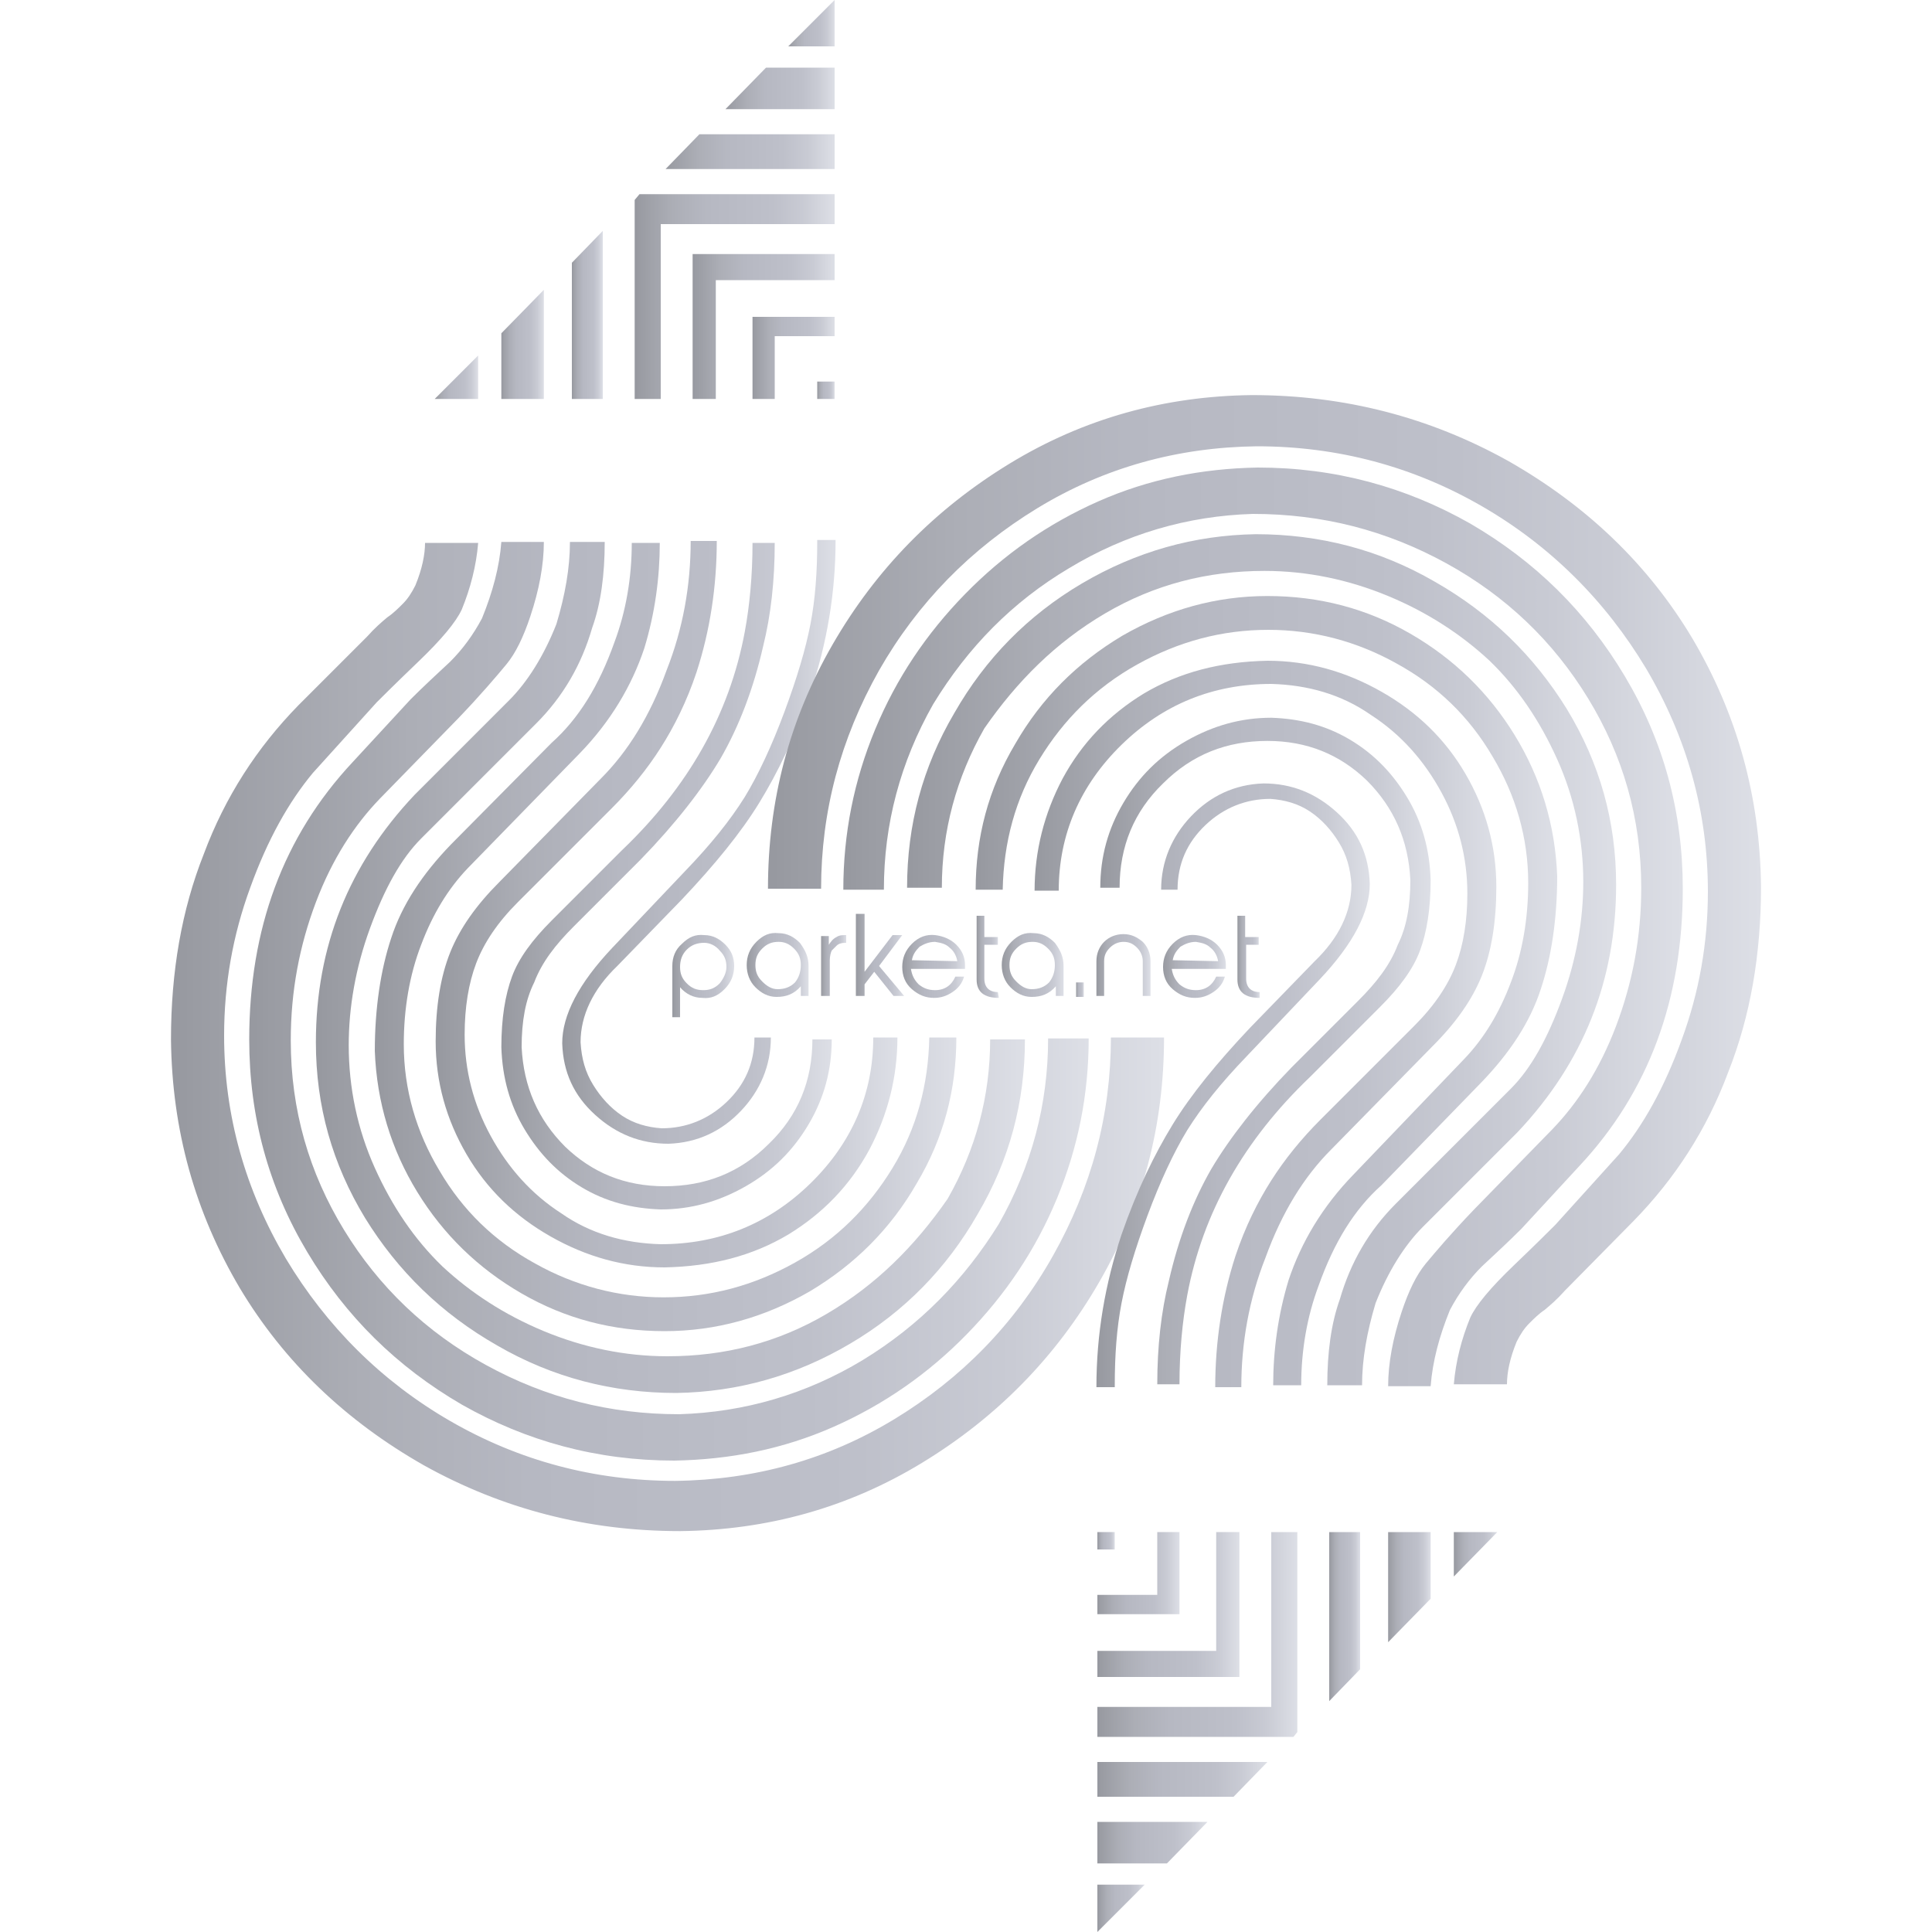 <?xml version="1.0" encoding="utf-8"?>
<!-- Generator: Adobe Illustrator 22.0.0, SVG Export Plug-In . SVG Version: 6.00 Build 0)  -->
<svg version="1.1" id="Слой_1" xmlns="http://www.w3.org/2000/svg" xmlns:xlink="http://www.w3.org/1999/xlink" x="0px" y="0px"
	 viewBox="0 0 200 200" style="enable-background:new 0 0 200 200;" xml:space="preserve">
<style type="text/css">
	.st0{fill:url(#SVGID_1_);}
	.st1{fill:url(#SVGID_2_);}
	.st2{fill:url(#SVGID_3_);}
	.st3{fill:url(#SVGID_4_);}
	.st4{fill:url(#SVGID_5_);}
	.st5{fill:url(#SVGID_6_);}
	.st6{fill:url(#SVGID_7_);}
	.st7{fill:url(#SVGID_8_);}
	.st8{fill:url(#SVGID_9_);}
	.st9{fill:url(#SVGID_10_);}
	.st10{fill:url(#SVGID_11_);}
	.st11{fill:url(#SVGID_12_);}
	.st12{fill:url(#SVGID_13_);}
	.st13{fill:url(#SVGID_14_);}
	.st14{fill:url(#SVGID_15_);}
	.st15{fill:url(#SVGID_16_);}
	.st16{fill:url(#SVGID_17_);}
	.st17{fill:url(#SVGID_18_);}
	.st18{fill:url(#SVGID_19_);}
	.st19{fill:url(#SVGID_20_);}
	.st20{fill:url(#SVGID_21_);}
	.st21{fill:url(#SVGID_22_);}
	.st22{fill:url(#SVGID_23_);}
	.st23{fill:url(#SVGID_24_);}
	.st24{fill:url(#SVGID_25_);}
	.st25{fill:url(#SVGID_26_);}
	.st26{fill:url(#SVGID_27_);}
	.st27{fill:url(#SVGID_28_);}
	.st28{fill:url(#SVGID_29_);}
	.st29{fill:url(#SVGID_30_);}
	.st30{fill:url(#SVGID_31_);}
	.st31{fill:url(#SVGID_32_);}
	.st32{fill:url(#SVGID_33_);}
	.st33{fill:url(#SVGID_34_);}
	.st34{fill:url(#SVGID_35_);}
	.st35{fill:url(#SVGID_36_);}
	.st36{fill:url(#SVGID_37_);}
	.st37{fill:url(#SVGID_38_);}
	.st38{fill:url(#SVGID_39_);}
	.st39{fill:url(#SVGID_40_);}
	.st40{fill:url(#SVGID_41_);}
	.st41{fill:url(#SVGID_42_);}
	.st42{fill:url(#SVGID_43_);}
	.st43{fill:url(#SVGID_44_);}
	.st44{fill:url(#SVGID_45_);}
</style>
<g>
	<g>
		<linearGradient id="SVGID_1_" gradientUnits="userSpaceOnUse" x1="58.2" y1="87.15" x2="86.5" y2="87.15">
			<stop  offset="5.618000e-03" style="stop-color:#9799A0"/>
			<stop  offset="2.592942e-02" style="stop-color:#9A9CA3"/>
			<stop  offset="0.192" style="stop-color:#ACAEB6"/>
			<stop  offset="0.361" style="stop-color:#B6B8C2"/>
			<stop  offset="0.534" style="stop-color:#BABCC6"/>
			<stop  offset="0.693" style="stop-color:#BEC0CA"/>
			<stop  offset="0.847" style="stop-color:#C9CBD4"/>
			<stop  offset="0.999" style="stop-color:#DDDFE6"/>
			<stop  offset="1" style="stop-color:#DDDFE6"/>
		</linearGradient>
		<path class="st0" d="M84.6,56.1c0,3.1-0.2,5.9-0.7,8.5s-1.4,5.6-2.7,9.1c-1.3,3.5-2.7,6.5-4.1,8.8c-1.5,2.4-3.5,4.9-6.2,7.7
			l-7.5,7.9c-3.5,3.7-5.2,7-5.2,9.9c0.1,3,1.2,5.4,3.4,7.4s4.7,3,7.6,3c3-0.1,5.5-1.3,7.5-3.4s3.1-4.7,3.1-7.6h-1.7
			c0,2.7-1,4.9-2.9,6.7c-1.9,1.8-4.2,2.7-6.7,2.7c-1.5-0.1-2.9-0.5-4.1-1.3c-1.2-0.8-2.2-1.9-3-3.2c-0.8-1.3-1.2-2.7-1.3-4.4
			c0-2.8,1.3-5.5,3.8-7.9l6.7-6.9c3.4-3.6,6.1-6.9,8-10s3.7-6.8,5.3-11.4c1.7-5.1,2.6-10.3,2.6-15.8h-1.9V56.1z"/>
		<linearGradient id="SVGID_2_" gradientUnits="userSpaceOnUse" x1="51.9" y1="90.7" x2="86.1" y2="90.7">
			<stop  offset="5.618000e-03" style="stop-color:#9799A0"/>
			<stop  offset="2.592942e-02" style="stop-color:#9A9CA3"/>
			<stop  offset="0.192" style="stop-color:#ACAEB6"/>
			<stop  offset="0.361" style="stop-color:#B6B8C2"/>
			<stop  offset="0.534" style="stop-color:#BABCC6"/>
			<stop  offset="0.693" style="stop-color:#BEC0CA"/>
			<stop  offset="0.847" style="stop-color:#C9CBD4"/>
			<stop  offset="0.999" style="stop-color:#DDDFE6"/>
			<stop  offset="1" style="stop-color:#DDDFE6"/>
		</linearGradient>
		<path class="st1" d="M59.4,95.9l6.9-6.9c3.6-3.7,6.4-7.3,8.3-10.5c1.9-3.3,3.4-7.2,4.4-11.6c0.8-3.2,1.2-6.8,1.2-10.7h-2.3
			c0,3.4-0.3,6.5-0.8,9.2C75.5,74,71.2,81.5,64.4,88l-7.3,7.3c-2,2-3.4,3.9-4.1,5.8c-0.7,1.9-1.1,4.3-1.1,7.3c0.1,3.2,0.9,6,2.4,8.5
			s3.4,4.5,5.9,6s5.2,2.2,8.2,2.3c3.1,0,6-0.8,8.8-2.4s4.9-3.7,6.5-6.4c1.6-2.7,2.4-5.6,2.4-8.8h-2c0,4.3-1.5,7.9-4.5,10.8
			c-3,3-6.6,4.4-10.8,4.4c-4.1,0-7.5-1.4-10.3-4.1c-2.8-2.8-4.3-6.2-4.5-10.3c0-2.7,0.4-4.9,1.3-6.7C56.1,99.6,57.5,97.8,59.4,95.9z
			"/>
		<linearGradient id="SVGID_3_" gradientUnits="userSpaceOnUse" x1="77.9" y1="37.05" x2="86.4" y2="37.05">
			<stop  offset="5.618000e-03" style="stop-color:#9799A0"/>
			<stop  offset="2.592942e-02" style="stop-color:#9A9CA3"/>
			<stop  offset="0.192" style="stop-color:#ACAEB6"/>
			<stop  offset="0.361" style="stop-color:#B6B8C2"/>
			<stop  offset="0.534" style="stop-color:#BABCC6"/>
			<stop  offset="0.693" style="stop-color:#BEC0CA"/>
			<stop  offset="0.847" style="stop-color:#C9CBD4"/>
			<stop  offset="0.999" style="stop-color:#DDDFE6"/>
			<stop  offset="1" style="stop-color:#DDDFE6"/>
		</linearGradient>
		<polygon class="st2" points="86.4,32.8 77.9,32.8 77.9,41.3 80.2,41.3 80.2,34.8 86.4,34.8 		"/>
		<linearGradient id="SVGID_4_" gradientUnits="userSpaceOnUse" x1="65.7" y1="30.7" x2="86.4" y2="30.7">
			<stop  offset="5.618000e-03" style="stop-color:#9799A0"/>
			<stop  offset="2.592942e-02" style="stop-color:#9A9CA3"/>
			<stop  offset="0.192" style="stop-color:#ACAEB6"/>
			<stop  offset="0.361" style="stop-color:#B6B8C2"/>
			<stop  offset="0.534" style="stop-color:#BABCC6"/>
			<stop  offset="0.693" style="stop-color:#BEC0CA"/>
			<stop  offset="0.847" style="stop-color:#C9CBD4"/>
			<stop  offset="0.999" style="stop-color:#DDDFE6"/>
			<stop  offset="1" style="stop-color:#DDDFE6"/>
		</linearGradient>
		<polygon class="st3" points="68.4,23.2 86.4,23.2 86.4,20.1 66.2,20.1 65.7,20.7 65.7,41.3 68.4,41.3 		"/>
		<linearGradient id="SVGID_5_" gradientUnits="userSpaceOnUse" x1="25.8" y1="103.65" x2="112.7" y2="103.65">
			<stop  offset="5.618000e-03" style="stop-color:#9799A0"/>
			<stop  offset="2.592942e-02" style="stop-color:#9A9CA3"/>
			<stop  offset="0.192" style="stop-color:#ACAEB6"/>
			<stop  offset="0.361" style="stop-color:#B6B8C2"/>
			<stop  offset="0.534" style="stop-color:#BABCC6"/>
			<stop  offset="0.693" style="stop-color:#BEC0CA"/>
			<stop  offset="0.847" style="stop-color:#C9CBD4"/>
			<stop  offset="0.999" style="stop-color:#DDDFE6"/>
			<stop  offset="1" style="stop-color:#DDDFE6"/>
		</linearGradient>
		<path class="st4" d="M89.3,140.8c-5.8,3.5-12.2,5.4-19,5.6c-7.2,0-13.8-1.7-20-5.1c-6.2-3.4-11.1-8.1-14.7-14
			c-3.6-5.9-5.5-12.4-5.5-19.6c0-5.1,0.9-9.8,2.6-14.3c1.7-4.5,4-8,6.6-10.7l8.1-8.3c2.4-2.5,4-4.4,5-5.6s1.8-2.9,2.5-5
			c0.9-2.7,1.4-5.3,1.4-7.7h-4.4c-0.2,2.6-0.9,5.2-2,7.9c-0.9,1.7-2,3.2-3.3,4.5c-1.4,1.3-2.8,2.6-4.1,3.9l-6,6.5
			c-7.2,7.7-10.7,17.3-10.7,28.7c0,8,2,15.3,6,22s9.3,11.9,16,15.8c6.7,3.8,14,5.8,22,5.8c5.8-0.1,11.3-1.2,16.5-3.5
			s9.8-5.5,13.8-9.6s7.1-8.7,9.3-14c2.2-5.3,3.3-10.8,3.3-16.6h-4.2c0,6.8-1.7,13.2-5.1,19.2C99.8,132.5,95.2,137.2,89.3,140.8z"/>
		<linearGradient id="SVGID_6_" gradientUnits="userSpaceOnUse" x1="68.9" y1="15.7" x2="86.4" y2="15.7">
			<stop  offset="5.618000e-03" style="stop-color:#9799A0"/>
			<stop  offset="2.592942e-02" style="stop-color:#9A9CA3"/>
			<stop  offset="0.192" style="stop-color:#ACAEB6"/>
			<stop  offset="0.361" style="stop-color:#B6B8C2"/>
			<stop  offset="0.534" style="stop-color:#BABCC6"/>
			<stop  offset="0.693" style="stop-color:#BEC0CA"/>
			<stop  offset="0.847" style="stop-color:#C9CBD4"/>
			<stop  offset="0.999" style="stop-color:#DDDFE6"/>
			<stop  offset="1" style="stop-color:#DDDFE6"/>
		</linearGradient>
		<polygon class="st5" points="86.4,13.9 72.4,13.9 68.9,17.5 86.4,17.5 		"/>
		<linearGradient id="SVGID_7_" gradientUnits="userSpaceOnUse" x1="45.1" y1="93.6" x2="92.9" y2="93.6">
			<stop  offset="5.618000e-03" style="stop-color:#9799A0"/>
			<stop  offset="2.592942e-02" style="stop-color:#9A9CA3"/>
			<stop  offset="0.192" style="stop-color:#ACAEB6"/>
			<stop  offset="0.361" style="stop-color:#B6B8C2"/>
			<stop  offset="0.534" style="stop-color:#BABCC6"/>
			<stop  offset="0.693" style="stop-color:#BEC0CA"/>
			<stop  offset="0.847" style="stop-color:#C9CBD4"/>
			<stop  offset="0.999" style="stop-color:#DDDFE6"/>
			<stop  offset="1" style="stop-color:#DDDFE6"/>
		</linearGradient>
		<path class="st6" d="M51.7,91.3c-2.4,2.4-4.1,4.8-5.1,7.3s-1.5,5.6-1.5,9.2c0,4.2,1.1,8.1,3.2,11.7c2.1,3.6,5,6.4,8.7,8.5
			c3.7,2.1,7.6,3.2,11.8,3.2c4.9-0.1,9.1-1.2,12.8-3.4c3.6-2.2,6.4-5.1,8.4-8.8c1.9-3.6,2.9-7.5,2.9-11.6h-2.5
			c0,5.8-2.2,10.9-6.5,15.1s-9.5,6.3-15.5,6.3c-3.8-0.1-7.3-1.1-10.3-3.2c-3.1-2-5.5-4.7-7.3-8s-2.7-6.8-2.7-10.5
			c0-2.8,0.4-5.3,1.2-7.4s2.2-4.2,4.3-6.3l9.7-9.7c2-2,3.7-4.1,5.1-6.3c1.4-2.2,2.7-4.8,3.7-7.8c1.4-4.3,2.1-8.9,2.1-13.6h-2.7
			c0,4.6-0.8,9.1-2.5,13.4c-1.7,4.7-4,8.4-6.8,11.2L51.7,91.3z"/>
		<linearGradient id="SVGID_8_" gradientUnits="userSpaceOnUse" x1="71.7" y1="33.8" x2="86.4" y2="33.8">
			<stop  offset="5.618000e-03" style="stop-color:#9799A0"/>
			<stop  offset="2.592942e-02" style="stop-color:#9A9CA3"/>
			<stop  offset="0.192" style="stop-color:#ACAEB6"/>
			<stop  offset="0.361" style="stop-color:#B6B8C2"/>
			<stop  offset="0.534" style="stop-color:#BABCC6"/>
			<stop  offset="0.693" style="stop-color:#BEC0CA"/>
			<stop  offset="0.847" style="stop-color:#C9CBD4"/>
			<stop  offset="0.999" style="stop-color:#DDDFE6"/>
			<stop  offset="1" style="stop-color:#DDDFE6"/>
		</linearGradient>
		<polygon class="st7" points="86.4,26.3 71.7,26.3 71.7,41.3 74.1,41.3 74.1,29 86.4,29 		"/>
		<linearGradient id="SVGID_9_" gradientUnits="userSpaceOnUse" x1="32.7" y1="100.15" x2="106.1" y2="100.15">
			<stop  offset="5.618000e-03" style="stop-color:#9799A0"/>
			<stop  offset="2.592942e-02" style="stop-color:#9A9CA3"/>
			<stop  offset="0.192" style="stop-color:#ACAEB6"/>
			<stop  offset="0.361" style="stop-color:#B6B8C2"/>
			<stop  offset="0.534" style="stop-color:#BABCC6"/>
			<stop  offset="0.693" style="stop-color:#BEC0CA"/>
			<stop  offset="0.847" style="stop-color:#C9CBD4"/>
			<stop  offset="0.999" style="stop-color:#DDDFE6"/>
			<stop  offset="1" style="stop-color:#DDDFE6"/>
		</linearGradient>
		<path class="st8" d="M85.6,136c-5.1,3-10.6,4.4-16.5,4.4c-4.4,0-8.7-0.9-12.8-2.6c-4.1-1.7-7.6-4-10.5-6.7
			c-2.9-2.8-5.2-6.2-7-10.2s-2.7-8.3-2.7-12.7c0-3.9,0.7-8,2.2-12.1s3.2-7.2,5.3-9.3l11.9-11.9c2.8-2.8,4.7-6.1,5.8-9.9
			c0.9-2.5,1.3-5.5,1.3-8.9H59c0,2.7-0.5,5.5-1.4,8.5c-1.3,3.3-3,6-4.9,7.9l-9.8,9.8c-6.8,7.2-10.2,15.7-10.2,25.6
			c0,6.6,1.7,12.6,5.1,18.2c3.4,5.5,7.9,9.9,13.7,13.2c5.7,3.3,11.9,4.9,18.5,4.9c6.4-0.1,12.4-1.8,18-5.1s10-7.8,13.2-13.4
			c3.3-5.6,4.9-11.6,4.9-18.1h-3.6c0,5.9-1.5,11.4-4.4,16.5C94.7,129,90.7,133,85.6,136z"/>
		<linearGradient id="SVGID_10_" gradientUnits="userSpaceOnUse" x1="45" y1="39.05" x2="49.5" y2="39.05">
			<stop  offset="5.618000e-03" style="stop-color:#9799A0"/>
			<stop  offset="2.592942e-02" style="stop-color:#9A9CA3"/>
			<stop  offset="0.192" style="stop-color:#ACAEB6"/>
			<stop  offset="0.361" style="stop-color:#B6B8C2"/>
			<stop  offset="0.534" style="stop-color:#BABCC6"/>
			<stop  offset="0.693" style="stop-color:#BEC0CA"/>
			<stop  offset="0.847" style="stop-color:#C9CBD4"/>
			<stop  offset="0.999" style="stop-color:#DDDFE6"/>
			<stop  offset="1" style="stop-color:#DDDFE6"/>
		</linearGradient>
		<polygon class="st9" points="49.5,36.8 45,41.3 49.5,41.3 		"/>
		<linearGradient id="SVGID_11_" gradientUnits="userSpaceOnUse" x1="81.6" y1="2.4" x2="86.4" y2="2.4">
			<stop  offset="5.618000e-03" style="stop-color:#9799A0"/>
			<stop  offset="2.592942e-02" style="stop-color:#9A9CA3"/>
			<stop  offset="0.192" style="stop-color:#ACAEB6"/>
			<stop  offset="0.361" style="stop-color:#B6B8C2"/>
			<stop  offset="0.534" style="stop-color:#BABCC6"/>
			<stop  offset="0.693" style="stop-color:#BEC0CA"/>
			<stop  offset="0.847" style="stop-color:#C9CBD4"/>
			<stop  offset="0.999" style="stop-color:#DDDFE6"/>
			<stop  offset="1" style="stop-color:#DDDFE6"/>
		</linearGradient>
		<polygon class="st10" points="86.4,4.8 86.4,0 81.6,4.8 		"/>
		<linearGradient id="SVGID_12_" gradientUnits="userSpaceOnUse" x1="17.7" y1="107.35" x2="120.5" y2="107.35">
			<stop  offset="5.618000e-03" style="stop-color:#9799A0"/>
			<stop  offset="2.592942e-02" style="stop-color:#9A9CA3"/>
			<stop  offset="0.192" style="stop-color:#ACAEB6"/>
			<stop  offset="0.361" style="stop-color:#B6B8C2"/>
			<stop  offset="0.534" style="stop-color:#BABCC6"/>
			<stop  offset="0.693" style="stop-color:#BEC0CA"/>
			<stop  offset="0.847" style="stop-color:#C9CBD4"/>
			<stop  offset="0.999" style="stop-color:#DDDFE6"/>
			<stop  offset="1" style="stop-color:#DDDFE6"/>
		</linearGradient>
		<path class="st11" d="M115,107.4c0,8-2,15.5-6,22.6c-4,7.1-9.5,12.7-16.4,16.9s-14.5,6.3-22.7,6.4c-8.4,0-16.2-2.1-23.3-6.2
			c-7.1-4.1-12.8-9.8-17-16.8c-4.2-7.1-6.4-14.8-6.4-23.1c0-5.3,0.9-10.4,2.7-15.3c1.8-5,4-8.9,6.5-11.9l6.6-7.3
			c0.5-0.5,1.9-1.9,4.3-4.2c2.4-2.3,3.9-4.1,4.5-5.4c0.9-2.2,1.5-4.5,1.7-6.9H44c0,1.2-0.3,2.7-1,4.4c-0.4,0.8-0.8,1.4-1.3,1.9
			s-1,1-1.6,1.4c-0.6,0.5-1.3,1.1-2.1,2L30.9,73c-4.3,4.4-7.6,9.5-9.8,15.4c-2.3,5.8-3.4,12.2-3.4,19.2c0.1,9.4,2.5,17.9,7.1,25.7
			c4.6,7.7,11,13.8,19.1,18.4c8.1,4.5,16.9,6.8,26.5,6.8c9-0.1,17.4-2.4,25.1-7.1c7.7-4.7,13.8-10.9,18.3-18.7s6.7-16.2,6.7-25.3
			C120.5,107.4,115,107.4,115,107.4z"/>
		<linearGradient id="SVGID_13_" gradientUnits="userSpaceOnUse" x1="59.2" y1="32.6" x2="62.4" y2="32.6">
			<stop  offset="5.618000e-03" style="stop-color:#9799A0"/>
			<stop  offset="2.592942e-02" style="stop-color:#9A9CA3"/>
			<stop  offset="0.192" style="stop-color:#ACAEB6"/>
			<stop  offset="0.361" style="stop-color:#B6B8C2"/>
			<stop  offset="0.534" style="stop-color:#BABCC6"/>
			<stop  offset="0.693" style="stop-color:#BEC0CA"/>
			<stop  offset="0.847" style="stop-color:#C9CBD4"/>
			<stop  offset="0.999" style="stop-color:#DDDFE6"/>
			<stop  offset="1" style="stop-color:#DDDFE6"/>
		</linearGradient>
		<polygon class="st12" points="62.4,23.9 59.2,27.2 59.2,41.3 62.4,41.3 		"/>
		<linearGradient id="SVGID_14_" gradientUnits="userSpaceOnUse" x1="51.9" y1="35.65" x2="56.3" y2="35.65">
			<stop  offset="5.618000e-03" style="stop-color:#9799A0"/>
			<stop  offset="2.592942e-02" style="stop-color:#9A9CA3"/>
			<stop  offset="0.192" style="stop-color:#ACAEB6"/>
			<stop  offset="0.361" style="stop-color:#B6B8C2"/>
			<stop  offset="0.534" style="stop-color:#BABCC6"/>
			<stop  offset="0.693" style="stop-color:#BEC0CA"/>
			<stop  offset="0.847" style="stop-color:#C9CBD4"/>
			<stop  offset="0.999" style="stop-color:#DDDFE6"/>
			<stop  offset="1" style="stop-color:#DDDFE6"/>
		</linearGradient>
		<polygon class="st13" points="56.3,30 51.9,34.5 51.9,41.3 56.3,41.3 		"/>
		<linearGradient id="SVGID_15_" gradientUnits="userSpaceOnUse" x1="38.8" y1="97" x2="99" y2="97">
			<stop  offset="5.618000e-03" style="stop-color:#9799A0"/>
			<stop  offset="2.592942e-02" style="stop-color:#9A9CA3"/>
			<stop  offset="0.192" style="stop-color:#ACAEB6"/>
			<stop  offset="0.361" style="stop-color:#B6B8C2"/>
			<stop  offset="0.534" style="stop-color:#BABCC6"/>
			<stop  offset="0.693" style="stop-color:#BEC0CA"/>
			<stop  offset="0.847" style="stop-color:#C9CBD4"/>
			<stop  offset="0.999" style="stop-color:#DDDFE6"/>
			<stop  offset="1" style="stop-color:#DDDFE6"/>
		</linearGradient>
		<path class="st14" d="M46.7,87.4c-3,3.1-5.1,6.3-6.2,9.7c-1.1,3.3-1.7,7.3-1.7,11.7c0.2,5.3,1.7,10.2,4.4,14.6s6.3,7.9,10.8,10.5
			s9.4,3.9,14.8,3.9c5.3,0,10.3-1.4,15-4.1c4.7-2.8,8.4-6.5,11.1-11.2c2.8-4.7,4.1-9.7,4.1-15.1h-2.8c-0.1,4.9-1.3,9.4-3.8,13.5
			s-5.8,7.4-10.1,9.8c-4.3,2.4-8.8,3.6-13.6,3.6c-4.7,0-9.2-1.2-13.3-3.5c-4.2-2.3-7.5-5.5-9.9-9.6c-2.4-4-3.7-8.4-3.7-13.1
			c0-3.7,0.6-7.2,1.8-10.3c1.2-3.2,2.8-5.8,4.8-7.9L60,78c3.2-3.3,5.4-7,6.7-10.9c1.1-3.6,1.6-7.3,1.6-10.9h-2.9
			c0,3.6-0.6,7.1-1.8,10.3c-1.6,4.5-3.7,7.9-6.5,10.4L46.7,87.4z"/>
		<linearGradient id="SVGID_16_" gradientUnits="userSpaceOnUse" x1="75.1" y1="9.15" x2="86.4" y2="9.15">
			<stop  offset="5.618000e-03" style="stop-color:#9799A0"/>
			<stop  offset="2.592942e-02" style="stop-color:#9A9CA3"/>
			<stop  offset="0.192" style="stop-color:#ACAEB6"/>
			<stop  offset="0.361" style="stop-color:#B6B8C2"/>
			<stop  offset="0.534" style="stop-color:#BABCC6"/>
			<stop  offset="0.693" style="stop-color:#BEC0CA"/>
			<stop  offset="0.847" style="stop-color:#C9CBD4"/>
			<stop  offset="0.999" style="stop-color:#DDDFE6"/>
			<stop  offset="1" style="stop-color:#DDDFE6"/>
		</linearGradient>
		<polygon class="st15" points="75.1,11.3 86.4,11.3 86.4,7 79.3,7 		"/>
		<linearGradient id="SVGID_17_" gradientUnits="userSpaceOnUse" x1="84.6" y1="40.4" x2="86.4" y2="40.4">
			<stop  offset="5.618000e-03" style="stop-color:#9799A0"/>
			<stop  offset="2.592942e-02" style="stop-color:#9A9CA3"/>
			<stop  offset="0.192" style="stop-color:#ACAEB6"/>
			<stop  offset="0.361" style="stop-color:#B6B8C2"/>
			<stop  offset="0.534" style="stop-color:#BABCC6"/>
			<stop  offset="0.693" style="stop-color:#BEC0CA"/>
			<stop  offset="0.847" style="stop-color:#C9CBD4"/>
			<stop  offset="0.999" style="stop-color:#DDDFE6"/>
			<stop  offset="1" style="stop-color:#DDDFE6"/>
		</linearGradient>
		<rect x="84.6" y="39.5" class="st16" width="1.8" height="1.8"/>
	</g>
	<g>
		<linearGradient id="SVGID_18_" gradientUnits="userSpaceOnUse" x1="113.6" y1="166.1" x2="128.3" y2="166.1">
			<stop  offset="5.618000e-03" style="stop-color:#9799A0"/>
			<stop  offset="2.592942e-02" style="stop-color:#9A9CA3"/>
			<stop  offset="0.192" style="stop-color:#ACAEB6"/>
			<stop  offset="0.361" style="stop-color:#B6B8C2"/>
			<stop  offset="0.534" style="stop-color:#BABCC6"/>
			<stop  offset="0.693" style="stop-color:#BEC0CA"/>
			<stop  offset="0.847" style="stop-color:#C9CBD4"/>
			<stop  offset="0.999" style="stop-color:#DDDFE6"/>
			<stop  offset="1" style="stop-color:#DDDFE6"/>
		</linearGradient>
		<polygon class="st17" points="113.6,173.6 128.3,173.6 128.3,158.6 125.9,158.6 125.9,170.9 113.6,170.9 		"/>
		<linearGradient id="SVGID_19_" gradientUnits="userSpaceOnUse" x1="107.1" y1="106" x2="154.9" y2="106">
			<stop  offset="5.618000e-03" style="stop-color:#9799A0"/>
			<stop  offset="2.592942e-02" style="stop-color:#9A9CA3"/>
			<stop  offset="0.192" style="stop-color:#ACAEB6"/>
			<stop  offset="0.361" style="stop-color:#B6B8C2"/>
			<stop  offset="0.534" style="stop-color:#BABCC6"/>
			<stop  offset="0.693" style="stop-color:#BEC0CA"/>
			<stop  offset="0.847" style="stop-color:#C9CBD4"/>
			<stop  offset="0.999" style="stop-color:#DDDFE6"/>
			<stop  offset="1" style="stop-color:#DDDFE6"/>
		</linearGradient>
		<path class="st18" d="M148.3,108.3c2.4-2.4,4.1-4.8,5.1-7.3s1.5-5.6,1.5-9.2c0-4.2-1.1-8.1-3.2-11.7c-2.1-3.6-5-6.4-8.7-8.5
			s-7.6-3.2-11.8-3.2c-4.9,0.1-9.1,1.2-12.8,3.4c-3.6,2.2-6.4,5.1-8.4,8.8c-1.9,3.6-2.9,7.5-2.9,11.6h2.5c0-5.8,2.2-10.9,6.5-15.1
			s9.5-6.3,15.5-6.3c3.8,0.1,7.3,1.1,10.3,3.2c3.1,2,5.5,4.7,7.3,8s2.7,6.8,2.7,10.5c0,2.8-0.4,5.3-1.2,7.4s-2.2,4.2-4.3,6.3
			l-9.7,9.7c-2,2-3.7,4.1-5.1,6.3c-1.4,2.2-2.7,4.8-3.7,7.8c-1.4,4.3-2.1,8.9-2.1,13.6h2.7c0-4.6,0.8-9.1,2.5-13.4
			c1.7-4.7,4-8.4,6.8-11.2L148.3,108.3z"/>
		<linearGradient id="SVGID_20_" gradientUnits="userSpaceOnUse" x1="113.6" y1="162.85" x2="122.1" y2="162.85">
			<stop  offset="5.618000e-03" style="stop-color:#9799A0"/>
			<stop  offset="2.592942e-02" style="stop-color:#9A9CA3"/>
			<stop  offset="0.192" style="stop-color:#ACAEB6"/>
			<stop  offset="0.361" style="stop-color:#B6B8C2"/>
			<stop  offset="0.534" style="stop-color:#BABCC6"/>
			<stop  offset="0.693" style="stop-color:#BEC0CA"/>
			<stop  offset="0.847" style="stop-color:#C9CBD4"/>
			<stop  offset="0.999" style="stop-color:#DDDFE6"/>
			<stop  offset="1" style="stop-color:#DDDFE6"/>
		</linearGradient>
		<polygon class="st19" points="113.6,167.1 122.1,167.1 122.1,158.6 119.8,158.6 119.8,165.1 113.6,165.1 		"/>
		<linearGradient id="SVGID_21_" gradientUnits="userSpaceOnUse" x1="113.6" y1="159.5" x2="115.4" y2="159.5">
			<stop  offset="5.618000e-03" style="stop-color:#9799A0"/>
			<stop  offset="2.592942e-02" style="stop-color:#9A9CA3"/>
			<stop  offset="0.192" style="stop-color:#ACAEB6"/>
			<stop  offset="0.361" style="stop-color:#B6B8C2"/>
			<stop  offset="0.534" style="stop-color:#BABCC6"/>
			<stop  offset="0.693" style="stop-color:#BEC0CA"/>
			<stop  offset="0.847" style="stop-color:#C9CBD4"/>
			<stop  offset="0.999" style="stop-color:#DDDFE6"/>
			<stop  offset="1" style="stop-color:#DDDFE6"/>
		</linearGradient>
		<rect x="113.6" y="158.6" class="st20" width="1.8" height="1.8"/>
		<linearGradient id="SVGID_22_" gradientUnits="userSpaceOnUse" x1="113.6" y1="184.2" x2="131.2" y2="184.2">
			<stop  offset="5.618000e-03" style="stop-color:#9799A0"/>
			<stop  offset="2.592942e-02" style="stop-color:#9A9CA3"/>
			<stop  offset="0.192" style="stop-color:#ACAEB6"/>
			<stop  offset="0.361" style="stop-color:#B6B8C2"/>
			<stop  offset="0.534" style="stop-color:#BABCC6"/>
			<stop  offset="0.693" style="stop-color:#BEC0CA"/>
			<stop  offset="0.847" style="stop-color:#C9CBD4"/>
			<stop  offset="0.999" style="stop-color:#DDDFE6"/>
			<stop  offset="1" style="stop-color:#DDDFE6"/>
		</linearGradient>
		<polygon class="st21" points="113.6,186 127.7,186 131.2,182.4 113.6,182.4 		"/>
		<linearGradient id="SVGID_23_" gradientUnits="userSpaceOnUse" x1="113.6" y1="169.2" x2="134.3" y2="169.2">
			<stop  offset="5.618000e-03" style="stop-color:#9799A0"/>
			<stop  offset="2.592942e-02" style="stop-color:#9A9CA3"/>
			<stop  offset="0.192" style="stop-color:#ACAEB6"/>
			<stop  offset="0.361" style="stop-color:#B6B8C2"/>
			<stop  offset="0.534" style="stop-color:#BABCC6"/>
			<stop  offset="0.693" style="stop-color:#BEC0CA"/>
			<stop  offset="0.847" style="stop-color:#C9CBD4"/>
			<stop  offset="0.999" style="stop-color:#DDDFE6"/>
			<stop  offset="1" style="stop-color:#DDDFE6"/>
		</linearGradient>
		<polygon class="st22" points="131.6,176.7 113.6,176.7 113.6,179.8 133.9,179.8 134.3,179.3 134.3,158.6 131.6,158.6 		"/>
		<linearGradient id="SVGID_24_" gradientUnits="userSpaceOnUse" x1="113.9" y1="108.8" x2="148.1" y2="108.8">
			<stop  offset="5.618000e-03" style="stop-color:#9799A0"/>
			<stop  offset="2.592942e-02" style="stop-color:#9A9CA3"/>
			<stop  offset="0.192" style="stop-color:#ACAEB6"/>
			<stop  offset="0.361" style="stop-color:#B6B8C2"/>
			<stop  offset="0.534" style="stop-color:#BABCC6"/>
			<stop  offset="0.693" style="stop-color:#BEC0CA"/>
			<stop  offset="0.847" style="stop-color:#C9CBD4"/>
			<stop  offset="0.999" style="stop-color:#DDDFE6"/>
			<stop  offset="1" style="stop-color:#DDDFE6"/>
		</linearGradient>
		<path class="st23" d="M140.6,103.6l-6.9,6.9c-3.6,3.7-6.4,7.3-8.3,10.5c-1.9,3.3-3.4,7.2-4.4,11.6c-0.8,3.2-1.2,6.8-1.2,10.7h2.3
			c0-3.4,0.3-6.5,0.8-9.2c1.6-8.6,5.9-16.1,12.7-22.6l7.3-7.3c2-2,3.4-3.9,4.1-5.8c0.7-1.9,1.1-4.3,1.1-7.3c-0.1-3.2-0.9-6-2.4-8.5
			s-3.4-4.5-5.9-6s-5.2-2.2-8.2-2.3c-3.1,0-6,0.8-8.8,2.4s-4.9,3.7-6.5,6.4c-1.6,2.7-2.4,5.6-2.4,8.8h2c0-4.3,1.5-7.9,4.5-10.8
			c3-3,6.6-4.4,10.8-4.4c4.1,0,7.5,1.4,10.3,4.1c2.8,2.8,4.3,6.2,4.5,10.3c0,2.7-0.4,4.9-1.3,6.7
			C143.9,99.9,142.5,101.7,140.6,103.6z"/>
		<linearGradient id="SVGID_25_" gradientUnits="userSpaceOnUse" x1="113.5" y1="112.35" x2="141.8" y2="112.35">
			<stop  offset="5.618000e-03" style="stop-color:#9799A0"/>
			<stop  offset="2.592942e-02" style="stop-color:#9A9CA3"/>
			<stop  offset="0.192" style="stop-color:#ACAEB6"/>
			<stop  offset="0.361" style="stop-color:#B6B8C2"/>
			<stop  offset="0.534" style="stop-color:#BABCC6"/>
			<stop  offset="0.693" style="stop-color:#BEC0CA"/>
			<stop  offset="0.847" style="stop-color:#C9CBD4"/>
			<stop  offset="0.999" style="stop-color:#DDDFE6"/>
			<stop  offset="1" style="stop-color:#DDDFE6"/>
		</linearGradient>
		<path class="st24" d="M115.4,143.4c0-3.1,0.2-5.9,0.7-8.5s1.4-5.6,2.7-9.1c1.3-3.5,2.7-6.5,4.1-8.8c1.5-2.4,3.5-4.9,6.2-7.7
			l7.5-7.9c3.5-3.7,5.2-7,5.2-9.9c-0.1-3-1.2-5.4-3.4-7.4s-4.7-3-7.6-3c-3,0.1-5.5,1.3-7.5,3.4s-3.1,4.7-3.1,7.6h1.7
			c0-2.7,1-4.9,2.9-6.7c1.9-1.8,4.2-2.7,6.7-2.7c1.5,0.1,2.9,0.5,4.1,1.3c1.2,0.8,2.2,1.9,3,3.2c0.8,1.3,1.2,2.7,1.3,4.4
			c0,2.8-1.3,5.5-3.8,7.9l-6.7,6.9c-3.4,3.6-6.1,6.9-8,10s-3.7,6.8-5.3,11.4c-1.7,5.1-2.6,10.3-2.6,15.8h1.9V143.4z"/>
		<linearGradient id="SVGID_26_" gradientUnits="userSpaceOnUse" x1="143.7" y1="164.3" x2="148.1" y2="164.3">
			<stop  offset="5.618000e-03" style="stop-color:#9799A0"/>
			<stop  offset="2.592942e-02" style="stop-color:#9A9CA3"/>
			<stop  offset="0.192" style="stop-color:#ACAEB6"/>
			<stop  offset="0.361" style="stop-color:#B6B8C2"/>
			<stop  offset="0.534" style="stop-color:#BABCC6"/>
			<stop  offset="0.693" style="stop-color:#BEC0CA"/>
			<stop  offset="0.847" style="stop-color:#C9CBD4"/>
			<stop  offset="0.999" style="stop-color:#DDDFE6"/>
			<stop  offset="1" style="stop-color:#DDDFE6"/>
		</linearGradient>
		<polygon class="st25" points="143.7,170 148.1,165.5 148.1,158.6 143.7,158.6 		"/>
		<linearGradient id="SVGID_27_" gradientUnits="userSpaceOnUse" x1="150.5" y1="160.9" x2="155" y2="160.9">
			<stop  offset="5.618000e-03" style="stop-color:#9799A0"/>
			<stop  offset="2.592942e-02" style="stop-color:#9A9CA3"/>
			<stop  offset="0.192" style="stop-color:#ACAEB6"/>
			<stop  offset="0.361" style="stop-color:#B6B8C2"/>
			<stop  offset="0.534" style="stop-color:#BABCC6"/>
			<stop  offset="0.693" style="stop-color:#BEC0CA"/>
			<stop  offset="0.847" style="stop-color:#C9CBD4"/>
			<stop  offset="0.999" style="stop-color:#DDDFE6"/>
			<stop  offset="1" style="stop-color:#DDDFE6"/>
		</linearGradient>
		<polygon class="st26" points="150.5,163.2 155,158.6 150.5,158.6 		"/>
		<linearGradient id="SVGID_28_" gradientUnits="userSpaceOnUse" x1="113.6" y1="190.75" x2="125" y2="190.75">
			<stop  offset="5.618000e-03" style="stop-color:#9799A0"/>
			<stop  offset="2.592942e-02" style="stop-color:#9A9CA3"/>
			<stop  offset="0.192" style="stop-color:#ACAEB6"/>
			<stop  offset="0.361" style="stop-color:#B6B8C2"/>
			<stop  offset="0.534" style="stop-color:#BABCC6"/>
			<stop  offset="0.693" style="stop-color:#BEC0CA"/>
			<stop  offset="0.847" style="stop-color:#C9CBD4"/>
			<stop  offset="0.999" style="stop-color:#DDDFE6"/>
			<stop  offset="1" style="stop-color:#DDDFE6"/>
		</linearGradient>
		<polygon class="st27" points="125,188.6 113.6,188.6 113.6,192.9 120.8,192.9 		"/>
		<linearGradient id="SVGID_29_" gradientUnits="userSpaceOnUse" x1="87.3" y1="95.95" x2="174.2" y2="95.95">
			<stop  offset="5.618000e-03" style="stop-color:#9799A0"/>
			<stop  offset="2.592942e-02" style="stop-color:#9A9CA3"/>
			<stop  offset="0.192" style="stop-color:#ACAEB6"/>
			<stop  offset="0.361" style="stop-color:#B6B8C2"/>
			<stop  offset="0.534" style="stop-color:#BABCC6"/>
			<stop  offset="0.693" style="stop-color:#BEC0CA"/>
			<stop  offset="0.847" style="stop-color:#C9CBD4"/>
			<stop  offset="0.999" style="stop-color:#DDDFE6"/>
			<stop  offset="1" style="stop-color:#DDDFE6"/>
		</linearGradient>
		<path class="st28" d="M110.7,58.8c5.8-3.5,12.2-5.4,19-5.6c7.2,0,13.8,1.7,20,5.1c6.2,3.4,11.1,8.1,14.7,14
			c3.6,5.9,5.5,12.4,5.5,19.6c0,5.1-0.9,9.8-2.6,14.3c-1.7,4.5-4,8-6.6,10.7l-8.1,8.3c-2.4,2.5-4,4.4-5,5.6s-1.8,2.9-2.5,5
			c-0.9,2.7-1.4,5.3-1.4,7.7h4.4c0.2-2.6,0.9-5.2,2-7.9c0.9-1.7,2-3.2,3.3-4.5c1.4-1.3,2.8-2.6,4.1-3.9l6-6.5
			c7.2-7.7,10.7-17.3,10.7-28.7c0-8-2-15.3-6-22s-9.3-11.9-16-15.8c-6.7-3.8-14-5.8-22-5.8c-5.8,0.1-11.3,1.2-16.5,3.5
			s-9.8,5.5-13.8,9.6s-7.1,8.7-9.3,14c-2.2,5.3-3.3,10.8-3.3,16.6h4.2c0-6.8,1.7-13.2,5.1-19.2C100.2,67,104.8,62.3,110.7,58.8z"/>
		<linearGradient id="SVGID_30_" gradientUnits="userSpaceOnUse" x1="93.9" y1="99.35" x2="167.3" y2="99.35">
			<stop  offset="5.618000e-03" style="stop-color:#9799A0"/>
			<stop  offset="2.592942e-02" style="stop-color:#9A9CA3"/>
			<stop  offset="0.192" style="stop-color:#ACAEB6"/>
			<stop  offset="0.361" style="stop-color:#B6B8C2"/>
			<stop  offset="0.534" style="stop-color:#BABCC6"/>
			<stop  offset="0.693" style="stop-color:#BEC0CA"/>
			<stop  offset="0.847" style="stop-color:#C9CBD4"/>
			<stop  offset="0.999" style="stop-color:#DDDFE6"/>
			<stop  offset="1" style="stop-color:#DDDFE6"/>
		</linearGradient>
		<path class="st29" d="M114.4,63.5c5.1-3,10.6-4.4,16.5-4.4c4.4,0,8.7,0.9,12.8,2.6c4.1,1.7,7.6,4,10.5,6.7c2.9,2.8,5.2,6.2,7,10.2
			s2.7,8.3,2.7,12.7c0,3.9-0.7,8-2.2,12.1s-3.2,7.2-5.3,9.3l-11.9,11.9c-2.8,2.8-4.7,6.1-5.8,9.9c-0.9,2.5-1.3,5.5-1.3,8.9h3.6
			c0-2.7,0.5-5.5,1.4-8.5c1.3-3.3,3-6,4.9-7.9l9.8-9.8c6.8-7.2,10.2-15.7,10.2-25.6c0-6.6-1.7-12.6-5.1-18.2
			c-3.4-5.5-7.9-9.9-13.7-13.2c-5.7-3.3-11.9-4.9-18.5-4.9c-6.4,0.1-12.4,1.8-18,5.1s-10,7.8-13.2,13.4c-3.3,5.6-4.9,11.6-4.9,18.1
			h3.6c0-5.9,1.5-11.4,4.4-16.5C105.3,70.5,109.3,66.5,114.4,63.5z"/>
		<linearGradient id="SVGID_31_" gradientUnits="userSpaceOnUse" x1="79.5" y1="92.1" x2="182.3" y2="92.1">
			<stop  offset="5.618000e-03" style="stop-color:#9799A0"/>
			<stop  offset="2.592942e-02" style="stop-color:#9A9CA3"/>
			<stop  offset="0.192" style="stop-color:#ACAEB6"/>
			<stop  offset="0.361" style="stop-color:#B6B8C2"/>
			<stop  offset="0.534" style="stop-color:#BABCC6"/>
			<stop  offset="0.693" style="stop-color:#BEC0CA"/>
			<stop  offset="0.847" style="stop-color:#C9CBD4"/>
			<stop  offset="0.999" style="stop-color:#DDDFE6"/>
			<stop  offset="1" style="stop-color:#DDDFE6"/>
		</linearGradient>
		<path class="st30" d="M107.4,52.6c6.9-4.2,14.5-6.3,22.7-6.4c8.4,0,16.2,2.1,23.3,6.2s12.8,9.8,17,16.8c4.2,7.1,6.4,14.8,6.4,23.1
			c0,5.3-0.9,10.4-2.7,15.3c-1.8,5-4,8.9-6.5,11.9l-6.6,7.3c-0.5,0.5-1.9,1.9-4.3,4.2c-2.4,2.3-3.9,4.1-4.5,5.4
			c-0.9,2.2-1.5,4.5-1.7,6.9h5.5c0-1.2,0.3-2.7,1-4.4c0.4-0.8,0.8-1.4,1.3-1.9s1-1,1.6-1.4c0.6-0.5,1.3-1.1,2.1-2l7.1-7.2
			c4.3-4.4,7.6-9.5,9.8-15.4c2.3-5.8,3.4-12.2,3.4-19.2c-0.1-9.4-2.5-17.9-7.1-25.7c-4.6-7.7-11-13.8-19.1-18.4
			c-8.1-4.5-16.9-6.8-26.5-6.8c-9,0.1-17.4,2.4-25.1,7.1S90.7,58.9,86.2,66.7c-4.5,7.8-6.7,16.2-6.7,25.3H85c0-8,2-15.5,6-22.6
			C95,62.4,100.5,56.8,107.4,52.6z"/>
		<linearGradient id="SVGID_32_" gradientUnits="userSpaceOnUse" x1="113.6" y1="197.55" x2="118.5" y2="197.55">
			<stop  offset="5.618000e-03" style="stop-color:#9799A0"/>
			<stop  offset="2.592942e-02" style="stop-color:#9A9CA3"/>
			<stop  offset="0.192" style="stop-color:#ACAEB6"/>
			<stop  offset="0.361" style="stop-color:#B6B8C2"/>
			<stop  offset="0.534" style="stop-color:#BABCC6"/>
			<stop  offset="0.693" style="stop-color:#BEC0CA"/>
			<stop  offset="0.847" style="stop-color:#C9CBD4"/>
			<stop  offset="0.999" style="stop-color:#DDDFE6"/>
			<stop  offset="1" style="stop-color:#DDDFE6"/>
		</linearGradient>
		<polygon class="st31" points="113.6,195.1 113.6,200 118.5,195.1 		"/>
		<linearGradient id="SVGID_33_" gradientUnits="userSpaceOnUse" x1="137.6" y1="167.35" x2="140.8" y2="167.35">
			<stop  offset="5.618000e-03" style="stop-color:#9799A0"/>
			<stop  offset="2.592942e-02" style="stop-color:#9A9CA3"/>
			<stop  offset="0.192" style="stop-color:#ACAEB6"/>
			<stop  offset="0.361" style="stop-color:#B6B8C2"/>
			<stop  offset="0.534" style="stop-color:#BABCC6"/>
			<stop  offset="0.693" style="stop-color:#BEC0CA"/>
			<stop  offset="0.847" style="stop-color:#C9CBD4"/>
			<stop  offset="0.999" style="stop-color:#DDDFE6"/>
			<stop  offset="1" style="stop-color:#DDDFE6"/>
		</linearGradient>
		<polygon class="st32" points="137.6,176.1 140.8,172.8 140.8,158.6 137.6,158.6 		"/>
		<linearGradient id="SVGID_34_" gradientUnits="userSpaceOnUse" x1="101" y1="102.55" x2="161.2" y2="102.55">
			<stop  offset="5.618000e-03" style="stop-color:#9799A0"/>
			<stop  offset="2.592942e-02" style="stop-color:#9A9CA3"/>
			<stop  offset="0.192" style="stop-color:#ACAEB6"/>
			<stop  offset="0.361" style="stop-color:#B6B8C2"/>
			<stop  offset="0.534" style="stop-color:#BABCC6"/>
			<stop  offset="0.693" style="stop-color:#BEC0CA"/>
			<stop  offset="0.847" style="stop-color:#C9CBD4"/>
			<stop  offset="0.999" style="stop-color:#DDDFE6"/>
			<stop  offset="1" style="stop-color:#DDDFE6"/>
		</linearGradient>
		<path class="st33" d="M153.3,112.1c3-3.1,5.1-6.3,6.2-9.7c1.1-3.3,1.7-7.3,1.7-11.7c-0.2-5.3-1.7-10.2-4.4-14.6
			s-6.3-7.9-10.8-10.5s-9.4-3.9-14.8-3.9c-5.3,0-10.3,1.4-15,4.1c-4.7,2.8-8.4,6.5-11.1,11.2c-2.8,4.7-4.1,9.7-4.1,15.1h2.8
			c0.1-4.9,1.3-9.4,3.8-13.5s5.8-7.4,10.1-9.8c4.3-2.4,8.8-3.6,13.6-3.6c4.7,0,9.2,1.2,13.3,3.5c4.2,2.3,7.5,5.5,9.9,9.6
			c2.4,4,3.7,8.4,3.7,13.1c0,3.7-0.6,7.2-1.8,10.3c-1.2,3.2-2.8,5.8-4.8,7.9l-11.5,12c-3.2,3.3-5.4,7-6.7,10.9
			c-1.1,3.6-1.6,7.3-1.6,10.9h2.9c0-3.6,0.6-7.1,1.8-10.3c1.6-4.5,3.7-7.9,6.5-10.4L153.3,112.1z"/>
	</g>
</g>
<g>
	<linearGradient id="SVGID_35_" gradientUnits="userSpaceOnUse" x1="69.6" y1="101.041" x2="76" y2="101.041">
		<stop  offset="5.618000e-03" style="stop-color:#9799A0"/>
		<stop  offset="2.592942e-02" style="stop-color:#9A9CA3"/>
		<stop  offset="0.192" style="stop-color:#ACAEB6"/>
		<stop  offset="0.361" style="stop-color:#B6B8C2"/>
		<stop  offset="0.534" style="stop-color:#BABCC6"/>
		<stop  offset="0.693" style="stop-color:#BEC0CA"/>
		<stop  offset="0.847" style="stop-color:#C9CBD4"/>
		<stop  offset="0.999" style="stop-color:#DDDFE6"/>
		<stop  offset="1" style="stop-color:#DDDFE6"/>
	</linearGradient>
	<path class="st34" d="M76,100c0,0.9-0.3,1.7-1,2.4c-0.7,0.7-1.4,1-2.3,0.9c-0.9,0-1.7-0.4-2.3-1.1v3.1h-0.8V100l0,0
		c0-0.9,0.3-1.7,1-2.3c0.7-0.7,1.4-1,2.3-0.9c0.9,0,1.6,0.4,2.2,1C75.7,98.4,76,99.1,76,100z M75.2,100.1c0-0.7-0.2-1.2-0.7-1.7
		c-0.4-0.5-1-0.8-1.6-0.8c-0.7,0-1.3,0.2-1.8,0.7s-0.7,1.1-0.7,1.8c0,0.7,0.2,1.2,0.7,1.7s1,0.7,1.7,0.7s1.2-0.2,1.7-0.7
		C74.9,101.3,75.2,100.7,75.2,100.1z"/>
	<linearGradient id="SVGID_36_" gradientUnits="userSpaceOnUse" x1="77.3" y1="99.891" x2="83.7" y2="99.891">
		<stop  offset="5.618000e-03" style="stop-color:#9799A0"/>
		<stop  offset="2.592942e-02" style="stop-color:#9A9CA3"/>
		<stop  offset="0.192" style="stop-color:#ACAEB6"/>
		<stop  offset="0.361" style="stop-color:#B6B8C2"/>
		<stop  offset="0.534" style="stop-color:#BABCC6"/>
		<stop  offset="0.693" style="stop-color:#BEC0CA"/>
		<stop  offset="0.847" style="stop-color:#C9CBD4"/>
		<stop  offset="0.999" style="stop-color:#DDDFE6"/>
		<stop  offset="1" style="stop-color:#DDDFE6"/>
	</linearGradient>
	<path class="st35" d="M83.7,100L83.7,100v3.1h-0.8v-1c-0.7,0.8-1.5,1.1-2.5,1.1c-0.9,0-1.6-0.4-2.2-1s-0.9-1.4-0.9-2.3
		s0.3-1.7,1-2.4c0.7-0.7,1.4-1,2.3-0.9c0.9,0,1.6,0.4,2.2,1C83.4,98.4,83.7,99.1,83.7,100z M82.9,99.9c0-0.7-0.2-1.2-0.7-1.7
		s-1-0.7-1.6-0.7c-0.7,0-1.2,0.2-1.7,0.7s-0.7,1-0.7,1.7s0.2,1.2,0.7,1.7s1,0.8,1.6,0.8c0.7,0,1.3-0.2,1.8-0.7
		C82.7,101.2,82.9,100.6,82.9,99.9z"/>
	<linearGradient id="SVGID_37_" gradientUnits="userSpaceOnUse" x1="85" y1="99.95" x2="87.6" y2="99.95">
		<stop  offset="5.618000e-03" style="stop-color:#9799A0"/>
		<stop  offset="2.592942e-02" style="stop-color:#9A9CA3"/>
		<stop  offset="0.192" style="stop-color:#ACAEB6"/>
		<stop  offset="0.361" style="stop-color:#B6B8C2"/>
		<stop  offset="0.534" style="stop-color:#BABCC6"/>
		<stop  offset="0.693" style="stop-color:#BEC0CA"/>
		<stop  offset="0.847" style="stop-color:#C9CBD4"/>
		<stop  offset="0.999" style="stop-color:#DDDFE6"/>
		<stop  offset="1" style="stop-color:#DDDFE6"/>
	</linearGradient>
	<path class="st36" d="M87.5,97.6c-0.4,0-0.7,0.1-0.9,0.3c-0.2,0.2-0.4,0.4-0.5,0.5c-0.1,0.2-0.2,0.6-0.2,1v3.7H85v-6.2h0.8v0.9
		c0.2-0.3,0.4-0.6,0.8-0.8c0.3-0.2,0.6-0.2,1-0.2v0.8H87.5z"/>
	<linearGradient id="SVGID_38_" gradientUnits="userSpaceOnUse" x1="88.6" y1="98.85" x2="93.6" y2="98.85">
		<stop  offset="5.618000e-03" style="stop-color:#9799A0"/>
		<stop  offset="2.592942e-02" style="stop-color:#9A9CA3"/>
		<stop  offset="0.192" style="stop-color:#ACAEB6"/>
		<stop  offset="0.361" style="stop-color:#B6B8C2"/>
		<stop  offset="0.534" style="stop-color:#BABCC6"/>
		<stop  offset="0.693" style="stop-color:#BEC0CA"/>
		<stop  offset="0.847" style="stop-color:#C9CBD4"/>
		<stop  offset="0.999" style="stop-color:#DDDFE6"/>
		<stop  offset="1" style="stop-color:#DDDFE6"/>
	</linearGradient>
	<path class="st37" d="M93.6,103.1h-1.1l-2-2.5l-1,1.3v1.2h-0.9v-8.5h0.9v6l2.9-3.8h1L91,100L93.6,103.1z"/>
	<linearGradient id="SVGID_39_" gradientUnits="userSpaceOnUse" x1="93.4" y1="100.041" x2="99.9" y2="100.041">
		<stop  offset="5.618000e-03" style="stop-color:#9799A0"/>
		<stop  offset="2.592942e-02" style="stop-color:#9A9CA3"/>
		<stop  offset="0.192" style="stop-color:#ACAEB6"/>
		<stop  offset="0.361" style="stop-color:#B6B8C2"/>
		<stop  offset="0.534" style="stop-color:#BABCC6"/>
		<stop  offset="0.693" style="stop-color:#BEC0CA"/>
		<stop  offset="0.847" style="stop-color:#C9CBD4"/>
		<stop  offset="0.999" style="stop-color:#DDDFE6"/>
		<stop  offset="1" style="stop-color:#DDDFE6"/>
	</linearGradient>
	<path class="st38" d="M99.9,100.3h-5.6c0.1,0.6,0.3,1.1,0.8,1.6c0.5,0.4,1,0.6,1.7,0.6c1,0,1.7-0.5,2.1-1.4h0.9
		c-0.2,0.7-0.6,1.2-1.2,1.6s-1.2,0.6-1.9,0.6c-0.9,0-1.6-0.3-2.3-0.9c-0.7-0.6-1-1.4-1-2.3s0.3-1.7,1-2.4c0.7-0.7,1.5-1,2.4-0.9
		c0.8,0.1,1.6,0.4,2.2,1s0.9,1.3,0.9,2.1V100.3z M99.1,99.5c-0.1-0.6-0.4-1.1-0.8-1.4c-0.4-0.4-0.9-0.5-1.5-0.6
		c-0.6,0-1.1,0.2-1.6,0.5c-0.4,0.4-0.7,0.8-0.8,1.4L99.1,99.5L99.1,99.5z"/>
	<linearGradient id="SVGID_40_" gradientUnits="userSpaceOnUse" x1="101.1" y1="99.05" x2="103.4" y2="99.05">
		<stop  offset="5.618000e-03" style="stop-color:#9799A0"/>
		<stop  offset="2.592942e-02" style="stop-color:#9A9CA3"/>
		<stop  offset="0.192" style="stop-color:#ACAEB6"/>
		<stop  offset="0.361" style="stop-color:#B6B8C2"/>
		<stop  offset="0.534" style="stop-color:#BABCC6"/>
		<stop  offset="0.693" style="stop-color:#BEC0CA"/>
		<stop  offset="0.847" style="stop-color:#C9CBD4"/>
		<stop  offset="0.999" style="stop-color:#DDDFE6"/>
		<stop  offset="1" style="stop-color:#DDDFE6"/>
	</linearGradient>
	<path class="st39" d="M103.4,103.3c-1.5,0-2.3-0.6-2.3-1.9v-6.6h0.8V97h1.4v0.8h-1.4v3.5c0,0.9,0.5,1.4,1.4,1.4L103.4,103.3
		L103.4,103.3z"/>
	<linearGradient id="SVGID_41_" gradientUnits="userSpaceOnUse" x1="103.7" y1="99.891" x2="110.1" y2="99.891">
		<stop  offset="5.618000e-03" style="stop-color:#9799A0"/>
		<stop  offset="2.592942e-02" style="stop-color:#9A9CA3"/>
		<stop  offset="0.192" style="stop-color:#ACAEB6"/>
		<stop  offset="0.361" style="stop-color:#B6B8C2"/>
		<stop  offset="0.534" style="stop-color:#BABCC6"/>
		<stop  offset="0.693" style="stop-color:#BEC0CA"/>
		<stop  offset="0.847" style="stop-color:#C9CBD4"/>
		<stop  offset="0.999" style="stop-color:#DDDFE6"/>
		<stop  offset="1" style="stop-color:#DDDFE6"/>
	</linearGradient>
	<path class="st40" d="M110.1,100L110.1,100v3.1h-0.8v-1c-0.7,0.8-1.5,1.1-2.5,1.1c-0.9,0-1.6-0.4-2.2-1s-0.9-1.4-0.9-2.3
		s0.3-1.7,1-2.4c0.7-0.7,1.4-1,2.3-0.9c0.9,0,1.6,0.4,2.2,1C109.8,98.4,110.1,99.1,110.1,100z M109.2,99.9c0-0.7-0.2-1.2-0.7-1.7
		s-1-0.7-1.6-0.7c-0.7,0-1.2,0.2-1.7,0.7s-0.7,1-0.7,1.7s0.2,1.2,0.7,1.7s1,0.8,1.6,0.8c0.7,0,1.3-0.2,1.8-0.7
		C109,101.2,109.2,100.6,109.2,99.9z"/>
	<linearGradient id="SVGID_42_" gradientUnits="userSpaceOnUse" x1="111.4" y1="102.45" x2="112.2" y2="102.45">
		<stop  offset="5.618000e-03" style="stop-color:#9799A0"/>
		<stop  offset="2.592942e-02" style="stop-color:#9A9CA3"/>
		<stop  offset="0.192" style="stop-color:#ACAEB6"/>
		<stop  offset="0.361" style="stop-color:#B6B8C2"/>
		<stop  offset="0.534" style="stop-color:#BABCC6"/>
		<stop  offset="0.693" style="stop-color:#BEC0CA"/>
		<stop  offset="0.847" style="stop-color:#C9CBD4"/>
		<stop  offset="0.999" style="stop-color:#DDDFE6"/>
		<stop  offset="1" style="stop-color:#DDDFE6"/>
	</linearGradient>
	<path class="st41" d="M112.2,103.2h-0.8v-1.5h0.8V103.2z"/>
	<linearGradient id="SVGID_43_" gradientUnits="userSpaceOnUse" x1="113.5" y1="99.9" x2="119.1" y2="99.9">
		<stop  offset="5.618000e-03" style="stop-color:#9799A0"/>
		<stop  offset="2.592942e-02" style="stop-color:#9A9CA3"/>
		<stop  offset="0.192" style="stop-color:#ACAEB6"/>
		<stop  offset="0.361" style="stop-color:#B6B8C2"/>
		<stop  offset="0.534" style="stop-color:#BABCC6"/>
		<stop  offset="0.693" style="stop-color:#BEC0CA"/>
		<stop  offset="0.847" style="stop-color:#C9CBD4"/>
		<stop  offset="0.999" style="stop-color:#DDDFE6"/>
		<stop  offset="1" style="stop-color:#DDDFE6"/>
	</linearGradient>
	<path class="st42" d="M119.1,103.1h-0.8v-3.6c0-0.5-0.2-1-0.6-1.4s-0.8-0.6-1.4-0.6c-0.5,0-1,0.2-1.4,0.6s-0.6,0.8-0.6,1.4v3.6
		h-0.8v-3.6c0-0.8,0.3-1.5,0.8-2s1.2-0.8,2-0.8s1.4,0.3,2,0.8c0.5,0.5,0.8,1.2,0.8,2V103.1z"/>
	<linearGradient id="SVGID_44_" gradientUnits="userSpaceOnUse" x1="120.4" y1="100.041" x2="126.9" y2="100.041">
		<stop  offset="5.618000e-03" style="stop-color:#9799A0"/>
		<stop  offset="2.592942e-02" style="stop-color:#9A9CA3"/>
		<stop  offset="0.192" style="stop-color:#ACAEB6"/>
		<stop  offset="0.361" style="stop-color:#B6B8C2"/>
		<stop  offset="0.534" style="stop-color:#BABCC6"/>
		<stop  offset="0.693" style="stop-color:#BEC0CA"/>
		<stop  offset="0.847" style="stop-color:#C9CBD4"/>
		<stop  offset="0.999" style="stop-color:#DDDFE6"/>
		<stop  offset="1" style="stop-color:#DDDFE6"/>
	</linearGradient>
	<path class="st43" d="M126.9,100.3h-5.6c0.1,0.6,0.3,1.1,0.8,1.6c0.5,0.4,1,0.6,1.7,0.6c1,0,1.7-0.5,2.1-1.4h0.9
		c-0.2,0.7-0.6,1.2-1.2,1.6s-1.2,0.6-1.9,0.6c-0.9,0-1.6-0.3-2.3-0.9c-0.7-0.6-1-1.4-1-2.3s0.3-1.7,1-2.4c0.7-0.7,1.5-1,2.4-0.9
		c0.8,0.1,1.6,0.4,2.2,1s0.9,1.3,0.9,2.1V100.3z M126.1,99.5c-0.1-0.6-0.4-1.1-0.8-1.4c-0.4-0.4-0.9-0.5-1.5-0.6
		c-0.6,0-1.1,0.2-1.6,0.5c-0.4,0.4-0.7,0.8-0.8,1.4L126.1,99.5L126.1,99.5z"/>
	<linearGradient id="SVGID_45_" gradientUnits="userSpaceOnUse" x1="128.1" y1="99.05" x2="130.4" y2="99.05">
		<stop  offset="5.618000e-03" style="stop-color:#9799A0"/>
		<stop  offset="2.592942e-02" style="stop-color:#9A9CA3"/>
		<stop  offset="0.192" style="stop-color:#ACAEB6"/>
		<stop  offset="0.361" style="stop-color:#B6B8C2"/>
		<stop  offset="0.534" style="stop-color:#BABCC6"/>
		<stop  offset="0.693" style="stop-color:#BEC0CA"/>
		<stop  offset="0.847" style="stop-color:#C9CBD4"/>
		<stop  offset="0.999" style="stop-color:#DDDFE6"/>
		<stop  offset="1" style="stop-color:#DDDFE6"/>
	</linearGradient>
	<path class="st44" d="M130.4,103.3c-1.5,0-2.3-0.6-2.3-1.9v-6.6h0.8V97h1.4v0.8H129v3.5c0,0.9,0.5,1.4,1.4,1.4V103.3z"/>
</g>
</svg>

